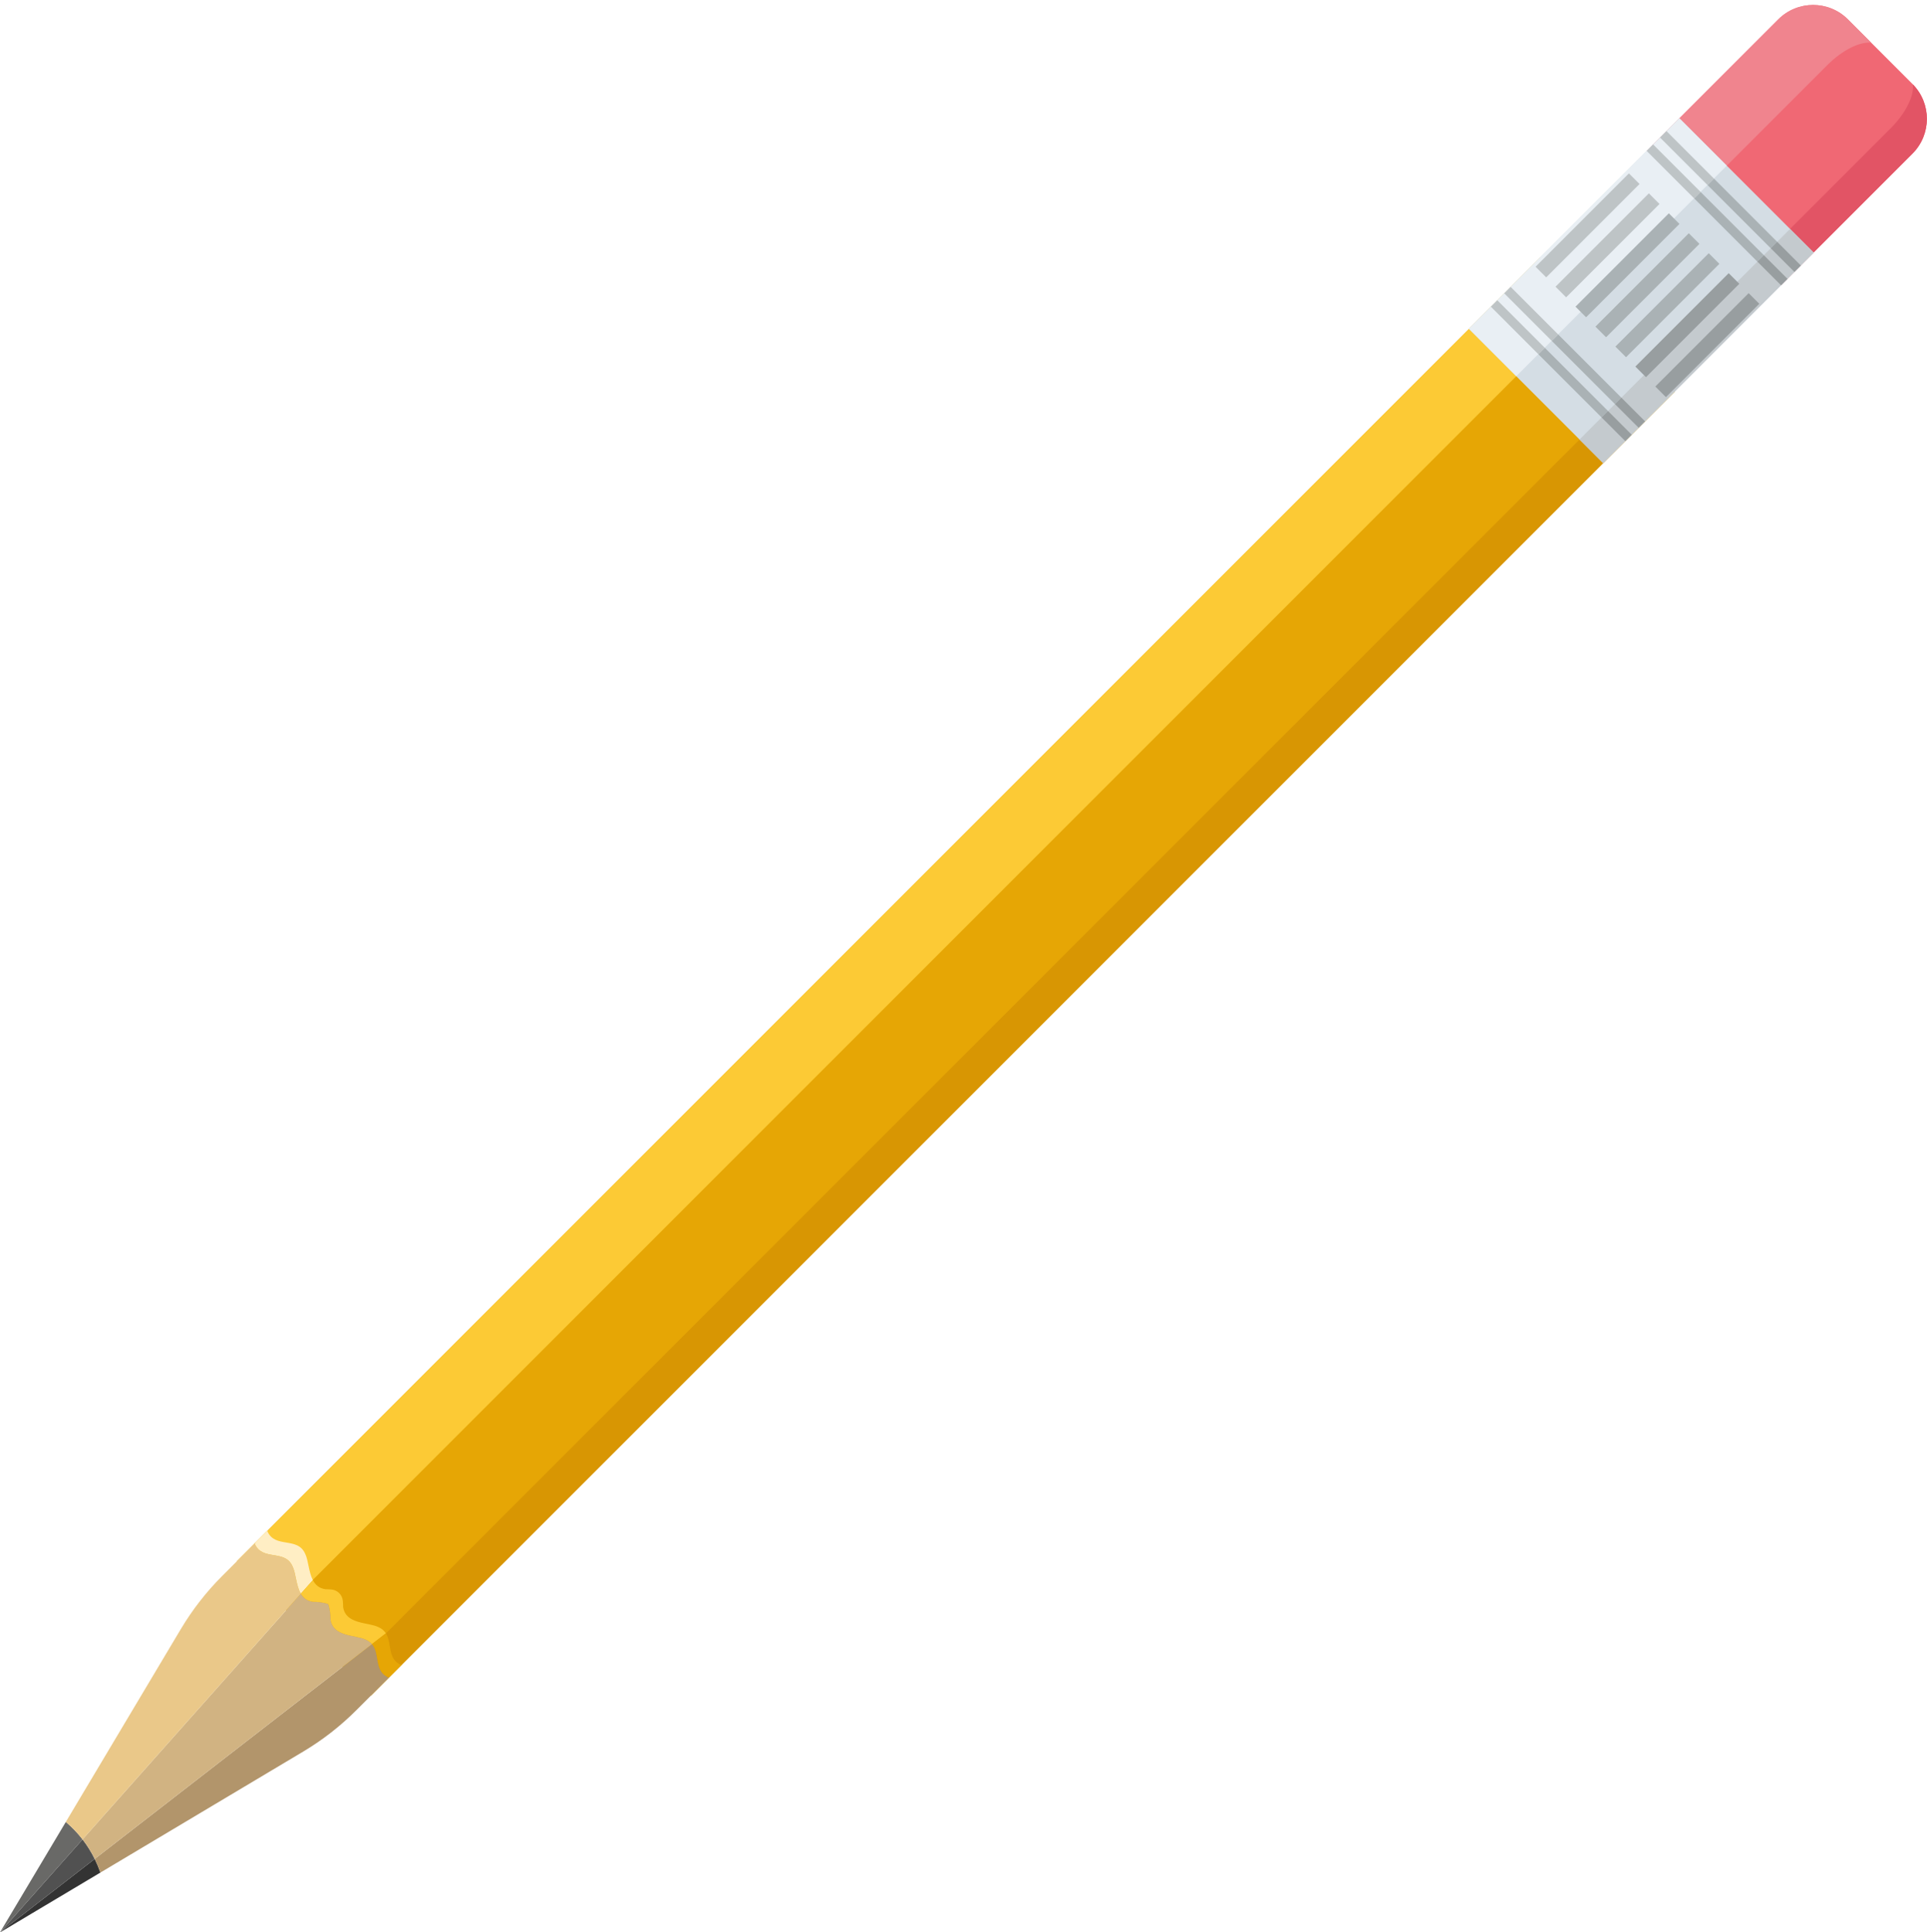 <?xml version="1.0" encoding="UTF-8"?><svg xmlns="http://www.w3.org/2000/svg" xmlns:xlink="http://www.w3.org/1999/xlink" height="541.8" preserveAspectRatio="xMidYMid meet" version="1.0" viewBox="0.0 -1.4 540.4 541.8" width="540.4" zoomAndPan="magnify"><defs><clipPath id="a"><path d="M 461 0 L 540.371 0 L 540.371 79 L 461 79 Z M 461 0"/></clipPath><clipPath id="b"><path d="M 492 22 L 540.371 22 L 540.371 79 L 492 79 Z M 492 22"/></clipPath><clipPath id="c"><path d="M 0 519 L 29 519 L 29 540.41 L 0 540.41 Z M 0 519"/></clipPath><clipPath id="d"><path d="M 0 514 L 27 514 L 27 540.41 L 0 540.41 Z M 0 514"/></clipPath><clipPath id="e"><path d="M 0 509 L 24 509 L 24 540.41 L 0 540.41 Z M 0 509"/></clipPath></defs><g><g clip-path="url(#a)"><path d="M 498.691 4.043 L 461.762 40.973 L 499.395 78.605 L 536.324 41.676 C 541.719 36.281 541.719 27.531 536.324 22.137 L 518.23 4.043 C 512.836 -1.352 504.09 -1.352 498.691 4.043" fill="#f06874"/></g><g><path d="M 524.777 10.594 L 518.23 4.043 C 512.836 -1.352 504.09 -1.352 498.691 4.043 L 461.762 40.973 L 475.043 54.254 L 512.449 16.848 C 516.727 12.57 521.629 10.203 524.777 10.594" fill="#f0848e"/></g><g clip-path="url(#b)"><path d="M 530.191 34.59 L 492.785 71.996 L 499.395 78.605 L 536.324 41.676 C 541.676 36.324 541.711 27.68 536.449 22.277 C 536.828 25.426 534.465 30.32 530.191 34.59" fill="#e25465"/></g><g><path d="M 469.625 108.414 L 104.035 474.004 L 66.406 436.371 L 431.992 70.785 L 469.625 108.414" fill="#e6a605"/></g><g><path d="M 445.254 84.043 L 79.664 449.633 L 66.406 436.371 L 431.992 70.785 L 445.254 84.043" fill="#fcca35"/></g><g><path d="M 469.625 108.414 L 104.035 474.004 L 97.406 467.375 L 462.996 101.785 L 469.625 108.414" fill="#d89603"/></g><g><path d="M 508.621 69.418 L 449.586 128.453 L 411.914 90.781 L 470.949 31.746 L 508.621 69.418" fill="#d4dde4"/></g><g><path d="M 484.25 45.047 L 425.215 104.082 L 411.914 90.781 L 470.949 31.746 L 484.25 45.047" fill="#e9eff4"/></g><g><path d="M 508.641 69.438 L 449.605 128.477 L 442.957 121.824 L 501.992 62.789 L 508.641 69.438" fill="#c4cace"/></g><g><path d="M 82.055 437.82 C 82.996 439.703 83.008 443.145 84.359 445.449 L 87.742 441.641 C 86.539 439.344 86.496 436.094 85.594 434.285 C 83.469 429.336 77.105 432.871 74.984 427.922 C 75.078 427.828 75.145 427.715 75.195 427.582 L 71.66 431.117 C 71.609 431.25 71.543 431.367 71.449 431.457 C 73.57 436.406 79.934 432.871 82.055 437.82" fill="#ffeec4"/></g><g><path d="M 87.715 447.723 C 88.949 447.723 90.59 447.855 92.047 448.363 C 92.551 449.82 92.688 451.461 92.688 452.695 C 93.395 457.645 99.758 456.938 102.59 458.352 C 103.336 458.676 103.875 459.102 104.293 459.586 L 108.211 456.551 C 107.762 455.848 107.121 455.246 106.121 454.816 C 103.297 453.402 96.93 454.109 96.223 449.16 C 96.223 448.633 96.199 448.027 96.133 447.398 C 95.953 445.742 94.668 444.457 93.012 444.277 C 92.383 444.211 91.777 444.188 91.25 444.188 C 89.465 443.93 88.422 442.938 87.742 441.641 L 84.359 445.449 C 85.043 446.609 86.055 447.484 87.715 447.723" fill="#fcca35"/></g><g><path d="M 108.211 456.551 L 104.293 459.586 C 106.645 462.312 104.75 467.16 108.949 468.961 C 109.043 468.867 109.16 468.801 109.293 468.75 L 112.828 465.215 C 112.695 465.266 112.578 465.332 112.488 465.426 C 108.535 463.73 109.984 459.336 108.211 456.551" fill="#e6a605"/></g><g clip-path="url(#c)"><path d="M 7.816 534.332 L 0 540.391 L 0.012 540.398 L 0.02 540.41 L 28.16 523.629 C 27.703 522.324 27.172 521.051 26.562 519.809 L 7.816 534.332" fill="#333"/></g><g><path d="M 104.293 459.586 L 26.562 519.809 C 27.172 521.051 27.703 522.324 28.16 523.629 L 85.02 489.719 C 90.457 486.477 95.469 482.574 99.941 478.098 L 103.477 474.562 L 109.293 468.75 C 109.16 468.801 109.043 468.867 108.949 468.961 C 104.75 467.16 106.645 462.312 104.293 459.586" fill="#b2956b"/></g><g clip-path="url(#d)"><path d="M 4.34 535.504 L 0 540.391 L 7.816 534.332 L 26.562 519.809 C 25.609 517.887 24.469 516.051 23.148 514.336 L 4.34 535.504" fill="#515151"/></g><g><path d="M 102.59 458.352 C 99.758 456.938 93.395 457.645 92.688 452.695 C 92.688 451.461 92.551 449.82 92.047 448.363 C 90.59 447.855 88.949 447.723 87.715 447.723 C 86.055 447.484 85.043 446.609 84.359 445.449 L 23.148 514.336 C 24.469 516.051 25.609 517.887 26.562 519.809 L 104.293 459.586 C 103.875 459.102 103.336 458.676 102.59 458.352" fill="#d1b382"/></g><g clip-path="url(#e)"><path d="M 18.457 509.438 L 0 540.391 L 4.34 535.504 L 23.148 514.336 C 21.781 512.559 20.211 510.914 18.457 509.438" fill="#696967"/></g><g><path d="M 71.449 431.457 C 71.543 431.367 71.609 431.25 71.66 431.117 L 65.848 436.93 L 62.312 440.469 C 57.836 444.941 53.934 449.953 50.691 455.391 L 18.457 509.438 C 20.211 510.914 21.781 512.559 23.148 514.336 L 84.359 445.449 C 83.008 443.145 82.996 439.703 82.055 437.82 C 79.934 432.871 73.57 436.406 71.449 431.457" fill="#eac889"/></g><g><path d="M 459.785 50.191 L 433.609 76.371 L 430.629 73.391 L 456.809 47.215 L 459.785 50.191" fill="#bec4c6"/></g><g><path d="M 465.383 55.789 L 439.203 81.969 L 436.227 78.988 L 462.402 52.809 L 465.383 55.789" fill="#bec4c6"/></g><g><path d="M 470.98 61.387 L 444.801 87.562 L 441.824 84.586 L 468 58.406 L 470.98 61.387" fill="#aab2b5"/></g><g><path d="M 476.578 66.98 L 450.398 93.16 L 447.422 90.18 L 473.598 64.004 L 476.578 66.98" fill="#aab2b5"/></g><g><path d="M 482.172 72.578 L 455.996 98.758 L 453.016 95.777 L 479.195 69.602 L 482.172 72.578" fill="#aab2b5"/></g><g><path d="M 487.77 78.176 L 461.594 104.352 L 458.613 101.375 L 484.789 75.195 L 487.77 78.176" fill="#989ea0"/></g><g><path d="M 493.367 83.773 L 467.188 109.949 L 464.211 106.973 L 490.387 80.793 L 493.367 83.773" fill="#989ea0"/></g><g><path d="M 480.684 48.703 L 478.879 50.508 L 465.535 37.164 L 467.34 35.359 L 480.684 48.703" fill="#bec4c6"/></g><g><path d="M 476.938 52.449 L 475.133 54.254 L 461.785 40.91 L 463.594 39.105 L 476.938 52.449" fill="#bec4c6"/></g><g><path d="M 498.383 66.398 L 496.574 68.207 L 478.879 50.508 L 480.684 48.703 L 498.383 66.398" fill="#aab2b5"/></g><g><path d="M 494.637 70.145 L 492.828 71.953 L 475.133 54.254 L 476.938 52.449 L 494.637 70.145" fill="#aab2b5"/></g><g><path d="M 505.031 73.051 L 503.227 74.855 L 496.574 68.207 L 498.383 66.398 L 505.031 73.051" fill="#989ea0"/></g><g><path d="M 501.285 76.797 L 499.48 78.602 L 492.828 71.953 L 494.637 70.145 L 501.285 76.797" fill="#989ea0"/></g><g><path d="M 436.992 92.395 L 435.188 94.199 L 421.844 80.852 L 423.648 79.047 L 436.992 92.395" fill="#bec4c6"/></g><g><path d="M 433.246 96.141 L 431.441 97.945 L 418.098 84.598 L 419.902 82.793 L 433.246 96.141" fill="#bec4c6"/></g><g><path d="M 454.691 110.09 L 452.887 111.895 L 435.188 94.199 L 436.992 92.395 L 454.691 110.09" fill="#aab2b5"/></g><g><path d="M 450.945 113.836 L 449.141 115.641 L 431.441 97.945 L 433.246 96.141 L 450.945 113.836" fill="#aab2b5"/></g><g><path d="M 461.34 116.738 L 459.535 118.547 L 452.887 111.895 L 454.691 110.09 L 461.34 116.738" fill="#989ea0"/></g><g><path d="M 457.594 120.488 L 455.789 122.293 L 449.141 115.641 L 450.945 113.836 L 457.594 120.488" fill="#989ea0"/></g></g></svg>